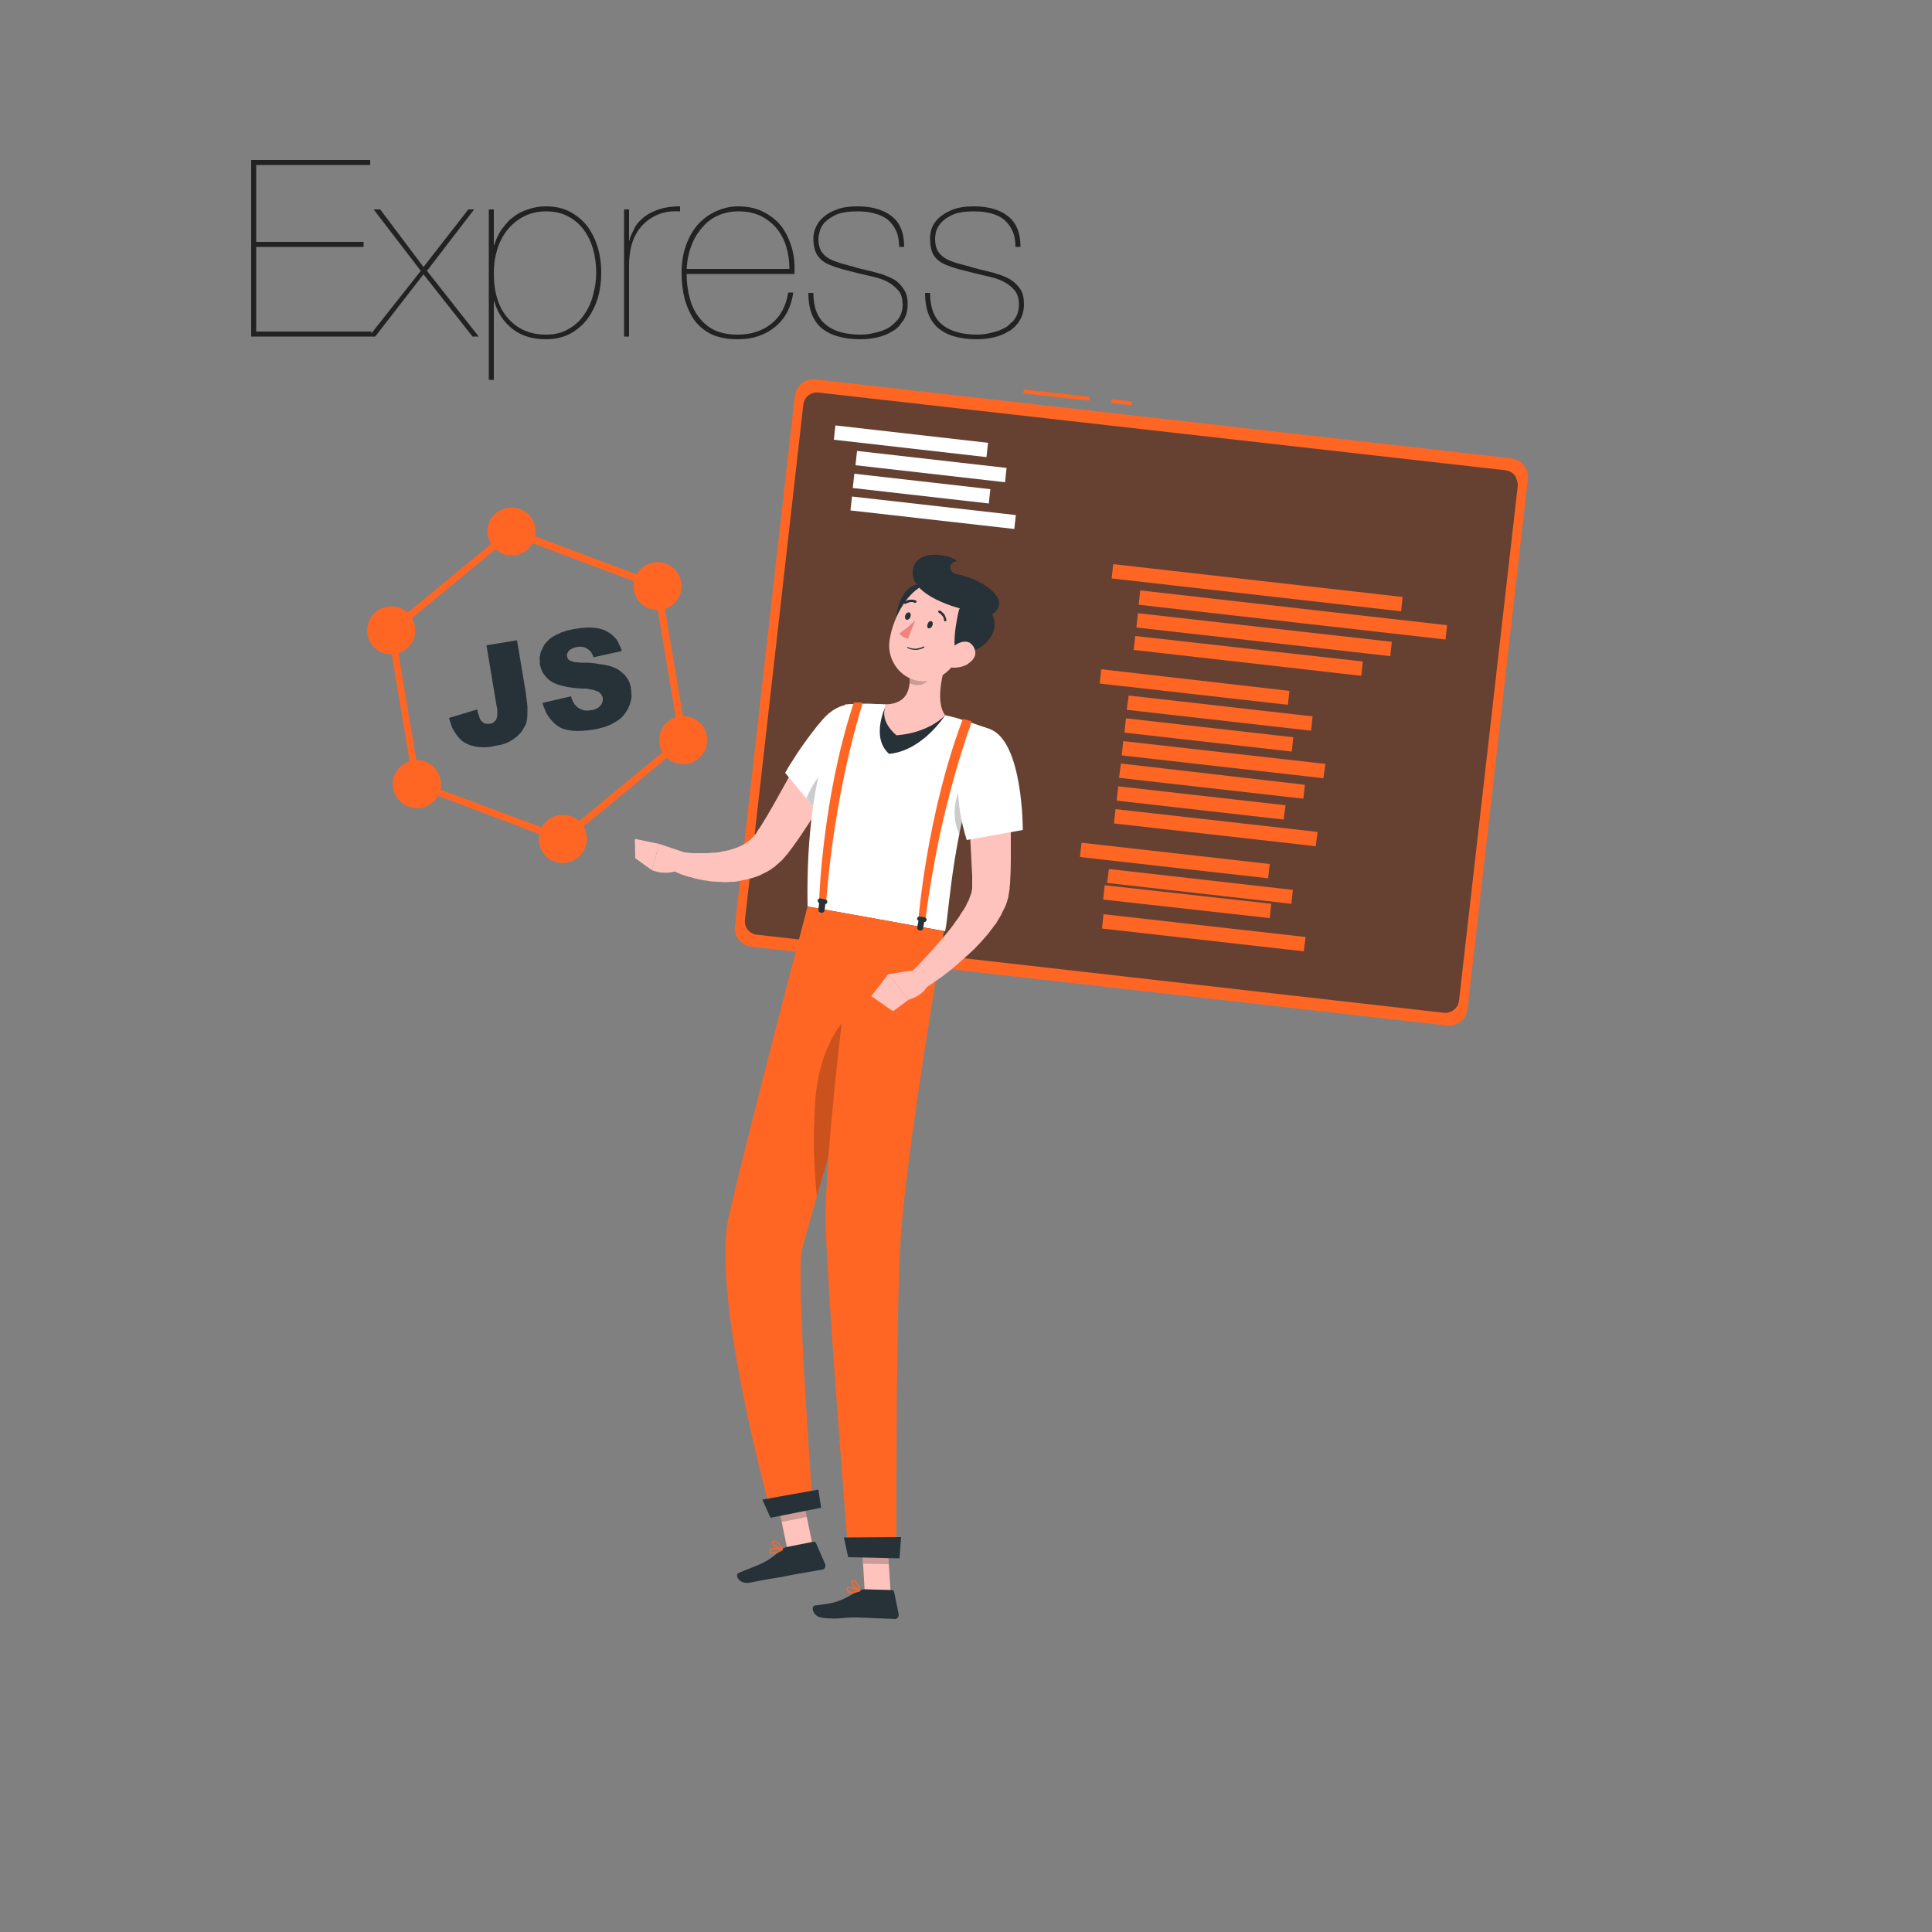 <svg xmlns="http://www.w3.org/2000/svg" viewBox="0 0 500 500" width="500" height="500"><rect x="0" y="0" width="500" height="500" fill="#808080" stroke="none"/><title>JavaScript frameworks-rafiki-svg</title><style>		.s0 { fill: #ff6624 } 		.s1 { opacity: .7;fill: #263238 } 		.s2 { fill: #ffffff } 		.s3 { fill: #ffc3bd } 		.s4 { fill: #263238 } 		.s5 { opacity: .2;fill: #000000 } 		.s6 { fill: #ed847e } 		.s7 { opacity: 1;fill: #263238 } 		.s8 { fill: #222222 } 	</style><g id="freepik--Programming--inject-13"><path id="Layer" class="s0" d="m287.6 104.3l0.1-1 5.3 0.6-0.2 1z"></path><path id="Layer" class="s0" d="m264.8 101.8l0.2-1 17 1.9-0.1 1z"></path><path id="Layer" class="s0" d="m205.7 102.5c0.3-2.7 2.7-4.6 5.4-4.3l179.9 20.4c2.7 0.3 4.7 2.7 4.4 5.4l-15.6 137.1c-0.3 2.7-2.7 4.6-5.4 4.3l-179.9-20.4c-2.7-0.3-4.7-2.7-4.3-5.4z"></path><path id="Layer" class="s1" d="m192.8 238l15.1-133.3q0.1-0.7 0.4-1.3 0.4-0.7 0.9-1.1 0.6-0.4 1.3-0.6 0.7-0.2 1.4-0.1l177.7 20.1q0.7 0.1 1.3 0.4 0.7 0.4 1.1 0.9 0.4 0.6 0.6 1.3 0.2 0.7 0.2 1.4l-15.2 133.2q-0.1 0.7-0.4 1.4-0.4 0.6-0.9 1-0.6 0.5-1.3 0.7-0.7 0.2-1.4 0.1l-177.7-20.2q-0.7 0-1.3-0.4-0.6-0.3-1.1-0.9-0.4-0.5-0.6-1.2-0.2-0.7-0.1-1.4z"></path><path id="Layer" class="s0" d="m288.1 146l74.9 8.5-0.4 3.7-74.9-8.5z"></path><path id="Layer" class="s0" d="m295.1 152.8l79.4 9-0.4 3.7-79.4-9z"></path><path id="Layer" class="s0" d="m294.5 158.7l65.7 7.4-0.4 3.7-65.7-7.4z"></path><path id="Layer" class="s0" d="m293.8 164.6l58.9 6.6-0.4 3.7-58.9-6.7z"></path><path id="Layer" class="s0" d="m285 173.2l48.7 5.6-0.4 3.6-48.7-5.5z"></path><path id="Layer" class="s0" d="m290.7 191.8l52.3 5.9-0.5 3.7-52.2-5.9z"></path><path id="Layer" class="s0" d="m291.4 185.9l43.3 4.9-0.4 3.7-43.3-4.9z"></path><path id="Layer" class="s0" d="m292.1 180l47.6 5.4-0.4 3.7-47.7-5.4z"></path><path id="Layer" class="s0" d="m279.9 218.1l48.7 5.5-0.4 3.7-48.7-5.5z"></path><path id="Layer" class="s0" d="m285.6 236.6l52.3 5.9-0.5 3.7-52.2-5.9z"></path><path id="Layer" class="s0" d="m285.9 229.1l43.1 4.8-0.4 3.7-43.1-4.8z"></path><path id="Layer" class="s0" d="m287 224.9l47.6 5.4-0.4 3.6-47.7-5.4z"></path><path id="Layer" class="s2" d="m216.2 110.1l39.5 4.5-0.4 3.7-39.5-4.5z"></path><path id="Layer" class="s2" d="m220.5 128.5l42.4 4.8-0.4 3.6-42.4-4.8z"></path><path id="Layer" class="s2" d="m221.1 122.6l35.2 4-0.4 3.7-35.2-4z"></path><path id="Layer" class="s2" d="m221.8 116.7l38.7 4.4-0.4 3.7-38.7-4.4z"></path><path id="Layer" class="s0" d="m288.7 209.4l52.3 5.9-0.5 3.7-52.2-5.9z"></path><path id="Layer" class="s0" d="m289.4 203.5l43.3 4.9-0.5 3.7-43.2-4.9z"></path><path id="Layer" class="s0" d="m290.1 197.6l47.6 5.5-0.4 3.6-47.7-5.4z"></path></g><g id="freepik--Character--inject-13"><path id="Layer" class="s3" d="m230.5 412.3l-6.7-0.2-0.9-15.3 6.6 0.1 1 15.3z"></path><path id="Layer" class="s4" d="m223.6 411.3l7.2 0.2q0.1 0 0.2 0 0.1 0.1 0.2 0.1 0.1 0.1 0.1 0.2 0.1 0.1 0.1 0.2l1.2 5.9q0 0.2-0.1 0.4 0 0.2-0.2 0.4-0.1 0.1-0.3 0.2-0.2 0.1-0.4 0.1c-2.6-0.1-6.4-0.3-9.7-0.4-3.8-0.1-4.5 0.6-9 0.1-2.7-0.3-3.1-3.1-2-3.2 5.3-0.6 6.6-1 11-3.7q0.2-0.1 0.4-0.2 0.2-0.1 0.4-0.2 0.2 0 0.5 0 0.2-0.1 0.4-0.1z"></path><path id="Layer" class="s5" d="m222.9 396.8l0.5 7.9 6.6 0.1-0.4-7.9-6.7-0.1z"></path><path id="Layer" class="s3" d="m220 194.5c-2.2 4.3-4.5 8.5-7 12.6-2.5 4.2-5 8.2-8 12.3-0.4 0.5-0.8 1-1.2 1.6-0.2 0.2-0.5 0.5-0.7 0.8-0.3 0.3-0.5 0.6-0.8 0.9q-0.5 0.4-0.9 0.8-0.5 0.4-0.9 0.8-0.5 0.3-1 0.7-0.5 0.3-1 0.6-1 0.5-2 1-1 0.4-2.1 0.7-1.1 0.3-2.2 0.5-1.1 0.3-2.2 0.4-1 0-2 0.1-1 0-2-0.1-1 0-2-0.1-1-0.2-2-0.3-0.5-0.1-1-0.2-0.5-0.1-0.9-0.2-0.5-0.1-1-0.3-0.4-0.1-0.9-0.2-0.5-0.2-1-0.3-0.4-0.2-0.9-0.3-0.5-0.2-0.9-0.4-0.5-0.2-0.9-0.4l1.6-5c1 0.1 2.1 0.2 3.2 0.3 1.1 0 2.2 0 3.3 0q0.8 0 1.5-0.1 0.8 0 1.6-0.1 0.7-0.1 1.5-0.3 0.8-0.1 1.5-0.3 0.7-0.2 1.3-0.4 0.7-0.2 1.3-0.5 0.6-0.2 1.2-0.6 0.6-0.3 1.1-0.7 0.2-0.2 0.5-0.4 0.2-0.2 0.4-0.4 0.2-0.2 0.4-0.4 0.2-0.2 0.4-0.5 0.1 0 0.1-0.1 0 0 0.1-0.1 0 0 0.1-0.1 0-0.1 0.1-0.1c0.1-0.2 0.2-0.3 0.3-0.6l0.9-1.3c2.4-3.8 4.6-7.9 6.9-12l6.7-12.4z"></path><path id="Layer" class="s2" d="m225.9 188c1 6-12.7 24.1-12.7 24.1l-10-12.1q1-1.8 2.2-3.6 1.1-1.8 2.4-3.6 1.2-1.7 2.5-3.4 1.3-1.7 2.7-3.3c5.2-5.8 11.8-4.7 12.9 1.9z"></path><path id="Layer" class="s5" d="m222.7 193.1c-4 1-10.7 5.3-14 13.5l4.6 5.5c0 0 8.1-10.7 11.4-18.4q-0.2-0.2-0.4-0.3-0.3-0.2-0.5-0.3-0.3-0.1-0.5-0.1-0.3 0-0.6 0.1z"></path><path id="Layer" class="s2" d="m218.8 182.3c0 0-10.5 13.5-9.8 52.3l35.6 6.4c1.2-5.4 1.7-27.5 11.6-52.3q-1.4-0.5-2.9-1-1.4-0.5-2.9-1-1.4-0.4-2.9-0.9-1.5-0.4-2.9-0.7-1.9-0.5-3.8-0.9-1.9-0.4-3.8-0.7-1.9-0.4-3.8-0.7-1.9-0.2-3.8-0.5-1.3-0.1-2.6-0.1-1.3-0.1-2.7-0.1-1.3 0-2.6 0.1-1.3 0-2.7 0.1z"></path><path id="Layer" class="s5" d="m248.7 203.9c-1.6 2.1-2.5 8-0.4 12q0.7-3.8 1.7-7.8z"></path><path id="Layer" class="s4" d="m229.4 182.3c0 0-4.3 8.4 0.7 12.8 8.7-0.8 14.5-10 14.5-10z"></path><path id="Layer" class="s3" d="m164.3 217.1l0.1 5 4.3 3.1 1.9-6.8-6.3-1.3z"></path><path id="Layer" class="s3" d="m178.3 221l-7.7-2.6-1.9 6.8c0 0 4.4 1.9 8-0.7z"></path><path id="Layer" class="s3" d="m246.1 167.8c-1.8 4.6-4.4 13.4-1.5 17.3 0 0-3.9 4.5-12.6 5.2-5-4.3-2.6-8-2.6-8 5.7-0.3 6.3-4.3 6-8.3z"></path><path id="Layer" class="s5" d="m241.8 170.3l-6.4 3.7q0 0.3 0.1 0.7 0 0.3 0 0.7 0 0.3 0 0.7-0.1 0.3-0.1 0.7c2.8 1.4 5.1-0.1 6.4-3.2q0.1-0.4 0.1-0.8 0.1-0.4 0.1-0.8 0-0.4-0.1-0.9 0-0.4-0.1-0.8z"></path><path id="Layer" class="s4" d="m232.1 162.3c0.4 3 9.6-1.8 11.2-2.9 1.6-1-0.2-4.6-3.7-7.4-3.6-2.9-8.5 3.3-7.5 10.3z"></path><path id="Layer" class="s3" d="m251.1 163.7c-2.9 6.1-4.2 9.8-8.6 11.8-6.6 3-13.2-2.9-12.3-9.7 0.9-6.2 5.4-15.1 12.4-15.2 1.6 0 3.1 0.4 4.5 1.1 1.4 0.7 2.6 1.8 3.4 3.1 0.9 1.3 1.3 2.8 1.4 4.4 0.1 1.6-0.2 3.1-0.8 4.5z"></path><path id="Layer" class="s4" d="m248.6 169.4c-3 0.5-0.9-9.8-0.4-11.6 0.6-1.7 5.3-3.4 8 0.3 3.3 4.5-0.6 10.3-7.6 11.3z"></path><path id="Layer" class="s4" d="m247.7 148.6c-2.7-0.6-2-3.4 0-3.3-1.6-1.9-11-3.6-11.5 2.6-0.5 6.2 11.6 9.7 14.9 10.1l4.9 1.4c6.6-3.3-0.7-9.3-8.3-10.8z"></path><path id="Layer" class="s3" d="m251.4 171.1q-0.5 0.4-1 0.8-0.5 0.3-1.1 0.5-0.6 0.2-1.2 0.3-0.7 0.1-1.3 0.1c-2.2-0.1-2.6-2.2-1.4-4 1-1.6 3.5-3.4 5.5-2.5q0.6 0.4 1 1 0.4 0.6 0.5 1.3 0.1 0.7-0.2 1.4-0.3 0.6-0.8 1.1z"></path><path id="Layer" class="s3" d="m210.3 399.9l-6.5 1.2-3.1-14.9 6.5-1.3 3.1 15z"></path><path id="Layer" class="s4" d="m203.4 400.4l7.1-1.4q0.1 0 0.2 0 0.1 0 0.2 0.1 0.1 0 0.2 0.1 0 0.1 0.1 0.2l2.4 5.5q0.1 0.2 0 0.4 0 0.2-0.1 0.4-0.1 0.2-0.2 0.3-0.2 0.2-0.4 0.2c-2.6 0.5-6.3 1-9.5 1.7-3.8 0.7-5 0.8-9.4 1.7-2.7 0.5-3.9-2-2.9-2.5 4.9-2.1 7-2.3 10.9-5.9q0.1-0.1 0.3-0.2 0.2-0.2 0.4-0.3 0.1-0.1 0.3-0.1 0.2-0.1 0.4-0.2z"></path><path id="Layer" class="s5" d="m200.7 386.1l1.6 7.8 6.5-1.3-1.6-7.7-6.5 1.2z"></path><path id="Layer" fill-rule="evenodd" class="s0" d="m201 402q-0.2 0.1-0.3 0.1-0.2 0.1-0.4 0.1-0.1 0-0.3 0-0.2 0-0.3-0.1-0.2 0-0.3-0.1 0-0.1-0.1-0.1-0.1-0.1-0.2-0.2 0-0.1 0-0.3-0.1 0-0.1-0.1 0-0.1 0-0.1 0-0.1 0.1-0.2 0 0 0.1-0.1c0.5-0.6 3-0.1 3.3 0q0 0 0.1 0 0 0 0 0 0 0 0 0.1 0 0 0.1 0 0 0 0 0-0.1 0.1-0.1 0.1 0 0 0 0 0 0 0 0.1-0.2 0.1-0.4 0.2-0.2 0.1-0.4 0.2-0.2 0.1-0.4 0.2-0.2 0.1-0.4 0.2zm-1.4-1q0 0-0.1 0 0 0 0 0 0 0.1-0.1 0.1 0 0 0 0c0 0-0.1 0.1 0 0.2q0 0.1 0.1 0.2 0 0 0 0.1 0.1 0.1 0.2 0.1 0 0.1 0.1 0.1 0.3 0 0.6 0 0.3-0.1 0.6-0.1 0.3-0.1 0.6-0.3 0.3-0.1 0.5-0.3-0.3-0.1-0.6-0.1-0.4-0.1-0.7-0.1-0.3 0-0.6 0-0.3 0-0.7 0.1z"></path><path id="Layer" fill-rule="evenodd" class="s0" d="m202.5 401.1h-0.1c-0.8-0.1-2.5-1-2.7-1.8q0-0.1 0-0.1 0.1-0.1 0.1-0.2 0-0.1 0.1-0.2 0.1 0 0.2 0 0.1-0.1 0.1-0.1 0.1 0 0.2 0 0.1 0 0.2 0 0.1 0 0.2 0.1c1 0.3 1.8 2.1 1.8 2.1q0 0.1 0 0.1 0 0 0 0 0 0 0 0.1 0 0 0 0 0 0 0 0 0 0 0 0-0.1 0-0.1 0 0 0 0 0zm-2.2-2.1h-0.1c-0.2 0.1-0.2 0.2-0.1 0.2 0 0.5 1.2 1.2 2.1 1.5-0.3-0.5-0.9-1.5-1.5-1.7q-0.1 0-0.1 0-0.1 0-0.1 0-0.1 0-0.1 0-0.1 0-0.1 0z"></path><path id="Layer" class="s0" d="m209 234.6c0 0-15.8 60.1-20.4 80.3-4.7 20.9 11.2 77.5 11.2 77.5l10.6-2c0 0-4.4-57.8-2.9-66.9 6-22.2 24.9-84.7 24.9-84.7z"></path><path id="Layer" class="s5" d="m211 284.4q-0.2 3.2-0.3 6.3-0.1 3.2-0.1 6.3 0.1 3.2 0.3 6.3 0.2 3.2 0.5 6.3c4.5-15.7 10.8-36.8 15.3-51.9-4.5 2-14 8.2-15.7 26.7z"></path><path id="Layer" class="s0" d="m221.3 236.8c0 0-8.3 61.3-7.6 81.1 0.8 21.7 5.9 84.8 5.9 84.8l12.4 0.3c0 0-0.2-59.6 1-80.8 1.2-22.9 11.3-81.2 11.3-81.2z"></path><path id="Layer" class="s4" d="m232.8 403.3l-13.3-0.3-1.1-5.1 14.8-0.1-0.4 5.4z"></path><path id="Layer" class="s4" d="m212.5 390.2l-13.1 2.6-2.1-4.7 14.5-2.6 0.7 4.7z"></path><path id="Layer" class="s4" d="m241.3 161.9c-0.2 0.5-0.6 0.8-1 0.7-0.4-0.1-0.4-0.7-0.2-1.2 0.2-0.5 0.6-0.8 1-0.6 0.3 0.1 0.4 0.6 0.2 1.1z"></path><path id="Layer" class="s4" d="m235.6 159.7c-0.2 0.5-0.7 0.8-1 0.7-0.4-0.2-0.5-0.7-0.3-1.2 0.2-0.5 0.6-0.8 1-0.7 0.4 0.1 0.5 0.7 0.3 1.2z"></path><path id="Layer" class="s6" d="m236.9 160.5q-0.5 0.5-1 0.9-0.4 0.5-1 0.9-0.5 0.4-1 0.8-0.6 0.4-1.1 0.8 0.1 0.3 0.4 0.5 0.2 0.2 0.5 0.4 0.3 0.2 0.6 0.3 0.4 0.1 0.7 0.2z"></path><path id="Layer" class="s4" d="m234.9 167.8q0-0.1-0.1-0.1 0-0.1 0-0.2 0.1 0 0.1-0.1 0.1 0 0.1 0.1 0.5 0.2 1 0.3 0.5 0.1 1 0.1 0.5-0.1 1-0.2 0.5-0.1 1-0.4 0 0 0.1 0 0.1 0 0.1 0.1 0 0 0 0.1 0 0.1-0.1 0.1-0.4 0.3-1 0.4-0.5 0.2-1.1 0.2-0.5 0-1-0.1-0.6-0.1-1.1-0.4z"></path><path id="Layer" class="s4" d="m244.5 160.8q-0.1-0.1-0.1-0.1 0 0 0 0 0-0.1-0.1-0.1 0 0 0-0.1 0-0.3-0.1-0.6-0.1-0.2-0.3-0.5-0.2-0.2-0.4-0.4-0.2-0.3-0.5-0.4-0.1 0-0.1-0.1 0 0-0.1-0.1 0 0 0-0.1 0-0.1 0-0.1 0.1-0.1 0.1-0.1 0.1-0.1 0.1-0.1 0.1 0 0.1 0 0.1 0 0.2 0 0.3 0.2 0.6 0.5 0.3 0.2 0.5 0.5 0.2 0.3 0.3 0.7 0.2 0.4 0.2 0.7 0 0.1 0 0.2 0 0 0 0.1-0.1 0-0.1 0.1-0.1 0-0.1 0-0.1 0-0.1 0 0 0 0 0-0.1 0-0.1 0 0 0 0 0z"></path><path id="Layer" class="s4" d="m234.1 156.2q0 0 0 0 0 0-0.1 0 0 0 0 0 0 0 0-0.1 0 0 0-0.1-0.1 0 0-0.1 0-0.1 0-0.1 0-0.1 0.1-0.1 0.3-0.2 0.7-0.3 0.3-0.2 0.7-0.2 0.4 0 0.8 0 0.4 0.1 0.7 0.2 0.1 0 0.1 0.1 0.1 0 0.1 0.1 0 0.1 0 0.1 0 0.1 0 0.1-0.1 0.1-0.1 0.1-0.1 0.1-0.1 0.1-0.1 0-0.1 0-0.1 0-0.2 0-0.2-0.1-0.5-0.2-0.3 0-0.6 0-0.3 0.1-0.6 0.2-0.3 0.1-0.6 0.2 0 0.1 0 0.1-0.1 0-0.1 0-0.1 0-0.1 0-0.1 0-0.1-0.1z"></path><path id="Layer" class="s0" d="m251.2 186.6l-1.7-0.5q-0.1 0-0.1 0-0.1 0-0.1 0-0.1 0.1-0.1 0.1-0.1 0.1-0.1 0.1c-9.2 24.3-11.4 51.5-11.4 51.5l1.8 0.3q0.8-6.5 2-13 1.1-6.5 2.6-12.9 1.5-6.4 3.3-12.7 1.8-6.3 4-12.5 0-0.1 0-0.1 0-0.1 0-0.2-0.1 0-0.1-0.1-0.1 0-0.1 0z"></path><g id="Layer" style="opacity: 1"><path id="Layer" class="s4" d="m239.8 238.1q0-0.1 0-0.2 0-0.1-0.1-0.2-0.1-0.1-0.2-0.2-0.1 0-0.2-0.1l-1.3-0.2q-0.2 0-0.4 0.1-0.2 0.1-0.2 0.3-0.1 0.2 0 0.4 0.1 0.2 0.3 0.3l-0.3 1.6q-0.1 0.4 0.1 0.6 0.2 0.3 0.5 0.3 0.4 0.1 0.6-0.1 0.3-0.2 0.3-0.5l0.3-1.6q0.1 0 0.2 0 0.1-0.1 0.2-0.1 0.1-0.1 0.1-0.2 0.1-0.1 0.1-0.2z"></path></g><path id="Layer" class="s0" d="m222.9 181.8h-1.7q-0.1 0-0.1 0-0.1 0-0.1 0.1-0.1 0-0.1 0 0 0.1 0 0.1c-8.1 24.5-8.9 51-8.9 51l1.8 0.4c2.2-27.9 8.4-48 9.4-51.2q0-0.1 0-0.2 0 0-0.1-0.1 0 0-0.1-0.1 0 0-0.1 0z"></path><path id="Layer" class="s7" d="m214.1 233.5q0-0.1 0-0.3 0-0.1-0.1-0.2-0.1-0.1-0.2-0.1-0.1-0.1-0.2-0.1l-1.3-0.3q-0.1 0-0.2 0-0.2 0.1-0.2 0.1-0.1 0.1-0.2 0.2-0.1 0.1-0.1 0.2 0 0.1 0 0.2 0.1 0.1 0.1 0.2 0.1 0.1 0.1 0.2 0.1 0.1 0.2 0.1l-0.2 1.6q0 0.2 0 0.3 0.1 0.2 0.1 0.3 0.1 0.1 0.3 0.2 0.1 0.1 0.3 0.1 0.1 0.1 0.3 0 0.1 0 0.3-0.1 0.1-0.1 0.2-0.2 0-0.2 0.1-0.3l0.2-1.6q0.1 0 0.2-0.1 0.1 0 0.1-0.1 0.1 0 0.1-0.1 0.1-0.1 0.1-0.2z"></path><path id="Layer" fill-rule="evenodd" class="s0" d="m220.9 412.3q-0.2 0-0.4 0-0.1 0-0.3 0-0.2 0-0.4-0.1-0.1 0-0.3-0.1-0.1 0-0.2-0.1 0-0.1-0.1-0.2-0.1-0.1-0.1-0.2 0-0.2 0-0.3 0 0 0-0.1 0-0.1 0-0.1 0-0.1 0.1-0.2 0 0 0.1-0.1c0.7-0.4 3 0.6 3.3 0.7q0 0 0 0 0 0.1 0.1 0.1 0 0 0 0 0 0 0 0.1 0 0 0 0 0 0 0 0-0.1 0.1-0.1 0.1 0 0 0 0-0.2 0.1-0.4 0.2-0.3 0-0.5 0.1-0.2 0.1-0.4 0.1-0.2 0-0.4 0.1zm-1.2-1.3q0 0-0.1 0 0 0 0 0-0.1 0-0.1 0 0 0.1 0 0.1 0 0-0.1 0 0 0 0 0.1 0 0 0 0 0 0 0 0.1 0 0.1 0 0.1 0 0.1 0.1 0.2 0 0.1 0.1 0.1 0 0.1 0.1 0.1 0.3 0.1 0.6 0.1 0.3 0.1 0.6 0 0.3 0 0.6-0.1 0.3-0.1 0.6-0.2-0.3-0.1-0.6-0.2-0.3-0.1-0.6-0.2-0.3-0.1-0.6-0.1-0.3-0.1-0.6-0.1z"></path><path id="Layer" fill-rule="evenodd" class="s0" d="m222.6 411.8h-0.1c-0.8-0.3-2.3-1.6-2.3-2.3q0-0.1 0.1-0.2 0-0.1 0.1-0.2 0 0 0.1-0.1 0.1 0 0.2 0 0.1 0 0.2 0 0 0 0.1 0 0.1 0 0.2 0 0.1 0 0.2 0.1c0.8 0.5 1.3 2.4 1.3 2.5q0 0 0 0.1 0 0 0 0 0 0 0 0-0.1 0.1-0.1 0.1 0 0 0 0 0 0 0 0 0 0 0 0 0 0 0 0zm-1.8-2.5c-0.2 0-0.2 0.1-0.3 0.2 0 0.4 1 1.4 1.8 1.9q-0.1-0.3-0.2-0.6-0.1-0.3-0.2-0.5-0.1-0.3-0.3-0.5-0.2-0.2-0.4-0.4 0-0.1-0.1-0.1 0 0-0.1 0 0 0-0.1 0 0 0-0.1 0z"></path><path id="Layer" class="s3" d="m225.5 257.8l5.6 3.9 4.1-3-5.3-6.6-4.4 5.7z"></path><path id="Layer" class="s3" d="m237.8 250.9l-7.9 1.2 5.3 6.6c0 0 5.5-1.4 5.2-5.8z"></path><path id="Layer" class="s3" d="m261.1 199.1q0.4 7.8 0.5 15.6 0 4 0 7.9 0 2-0.1 4l-0.1 2-0.1 1c0 0.5-0.1 1-0.2 1.5q-0.1 0.7-0.2 1.3-0.2 0.6-0.4 1.3-0.2 0.6-0.5 1.2-0.3 0.6-0.6 1.2-0.2 0.5-0.5 1-0.3 0.5-0.6 1-0.3 0.5-0.6 1-0.4 0.4-0.7 0.9-0.6 0.8-1.3 1.7-0.7 0.8-1.4 1.6-0.7 0.8-1.4 1.5-0.7 0.8-1.5 1.5-1.5 1.4-3 2.7-1.5 1.4-3.1 2.6-1.6 1.3-3.3 2.4-1.7 1.2-3.4 2.3l-3.2-4.2c1.7-1.8 3.5-3.6 5.2-5.5 1.7-1.9 3.4-3.8 4.9-5.7q0.6-0.7 1.1-1.4 0.5-0.7 1-1.4 0.6-0.7 1-1.5 0.5-0.7 1-1.5 0.2-0.4 0.4-0.7 0.2-0.4 0.3-0.7 0.2-0.4 0.4-0.7 0.1-0.4 0.3-0.8 0.1-0.3 0.2-0.6 0.1-0.3 0.2-0.6 0.1-0.3 0.1-0.6 0.1-0.3 0.1-0.6 0-0.1 0-0.1 0-0.1 0-0.1 0-0.1 0-0.1 0-0.1 0-0.1v-1-1.8l-0.2-3.9-0.4-7.7c-0.3-5.1-0.5-10.3-0.6-15.5z"></path><path id="Layer" class="s2" d="m256.2 188.7c8.6 3.2 8.5 26.1 8.5 26.1l-14.5 2.6c0 0-3.5-10.3-1.8-18.5 1.7-7.8 1.3-12.6 7.8-10.2z"></path></g><g id="freepik--JS--inject-13"><path id="Layer" fill-rule="evenodd" class="s0" d="m145.8 218.2l-38.7-14.6-6.8-40.8 32-26.3 38.7 14.5 6.8 40.8zm-37.1-15.8l36.8 13.7 30.3-25-6.5-38.7-36.8-13.8-30.3 25z"></path><path id="Layer" class="s0" d="m137.4 141.2c-1.9 2.8-5.8 3.4-8.6 1.4-2.8-2-3.5-5.9-1.5-8.7 2-2.7 5.9-3.4 8.7-1.4 2.8 2 3.4 5.9 1.4 8.7z"></path><path id="Layer" class="s0" d="m150.7 220.7c-2 2.8-5.9 3.5-8.7 1.5-2.7-2-3.4-5.9-1.4-8.7 2-2.8 5.9-3.4 8.7-1.5 2.8 2 3.4 5.9 1.4 8.7z"></path><path id="Layer" class="s0" d="m166.6 156.7c-2.1-1.4-3.1-4-2.5-6.4 0.6-2.5 2.6-4.3 5-4.7 2.5-0.5 5 0.7 6.3 2.8 1.4 2.1 1.3 4.9-0.2 6.9q-0.7 1-1.8 1.7-1 0.6-2.2 0.8-1.2 0.2-2.4-0.1-1.2-0.2-2.2-1z"></path><path id="Layer" class="s0" d="m97.6 168.2c-2-1.5-3-4-2.4-6.5 0.6-2.4 2.5-4.3 5-4.7 2.5-0.4 5 0.7 6.3 2.8 1.3 2.2 1.3 4.9-0.2 6.9q-0.7 1-1.8 1.7-1 0.6-2.2 0.8-1.2 0.2-2.5 0-1.2-0.3-2.2-1z"></path><path id="Layer" class="s0" d="m173.2 196.6c-2.1-1.5-3-4-2.4-6.5 0.5-2.4 2.5-4.3 5-4.7 2.5-0.4 4.9 0.7 6.3 2.8 1.3 2.2 1.2 4.9-0.2 6.9q-0.8 1-1.8 1.7-1.1 0.7-2.3 0.9-1.2 0.2-2.4-0.1-1.2-0.3-2.2-1z"></path><path id="Layer" class="s0" d="m104.3 208c-2.1-1.5-3-4-2.5-6.5 0.6-2.4 2.6-4.3 5.1-4.7 2.5-0.4 4.9 0.7 6.3 2.9 1.3 2.1 1.2 4.8-0.2 6.9q-0.8 1-1.8 1.6-1.1 0.7-2.3 0.9-1.2 0.2-2.4-0.1-1.2-0.3-2.2-1z"></path><path id="Layer" class="s4" d="m125.9 167l7.9-1.3 2.3 13.7q0.1 0.8 0.2 1.7 0.1 0.8 0.2 1.7 0 0.8 0 1.6 0 0.9-0.1 1.7-0.1 0.7-0.3 1.3-0.3 0.6-0.6 1.1-0.3 0.6-0.7 1.1-0.4 0.4-0.9 0.9-0.6 0.5-1.2 0.9-0.7 0.5-1.4 0.8-0.7 0.3-1.5 0.5-0.8 0.2-1.5 0.3-0.8 0.2-1.6 0.3-0.7 0.1-1.5 0.1-0.8 0-1.5-0.1-0.8-0.1-1.5-0.3-0.6-0.1-1.1-0.4-0.5-0.2-1-0.5-0.5-0.3-0.9-0.7-0.4-0.4-0.8-0.9-0.4-0.5-0.7-1-0.4-0.6-0.7-1.2-0.2-0.6-0.4-1.2-0.2-0.6-0.4-1.3l7.3-2.2q0.1 0.3 0.1 0.6 0.1 0.3 0.2 0.6 0.1 0.3 0.2 0.6 0.1 0.3 0.2 0.6 0.1 0.2 0.2 0.4 0.2 0.1 0.3 0.3 0.2 0.1 0.3 0.3 0.2 0.1 0.4 0.2 0.1 0 0.3 0.1 0.2 0 0.3 0 0.2 0.1 0.4 0 0.1 0 0.3 0 0.3 0 0.6-0.1 0.2-0.1 0.5-0.3 0.2-0.2 0.4-0.4 0.2-0.2 0.3-0.5 0.1-0.4 0.2-0.8 0-0.5 0-0.9 0-0.4 0-0.8-0.1-0.5-0.2-0.9z"></path><path id="Layer" class="s4" d="m140.4 181.9l7.4-1.7q0.1 0.4 0.2 0.8 0.2 0.3 0.3 0.6 0.2 0.4 0.4 0.7 0.3 0.3 0.5 0.5 0.4 0.4 0.8 0.6 0.5 0.2 1 0.4 0.4 0.1 0.9 0.1 0.5 0 1-0.1 0.4 0 0.7-0.1 0.4-0.1 0.7-0.3 0.3-0.1 0.6-0.3 0.2-0.2 0.5-0.5 0.2-0.2 0.3-0.4 0.1-0.3 0.2-0.5 0.1-0.3 0.1-0.5 0-0.3 0-0.6-0.1-0.2-0.2-0.5-0.1-0.2-0.2-0.4-0.2-0.2-0.4-0.4-0.1-0.2-0.4-0.3-0.5-0.2-1-0.4-0.5-0.1-1.1-0.2-0.5-0.1-1-0.2-0.6 0-1.1 0-5.4-0.3-7.9-1.8-0.6-0.4-1.1-0.9-0.5-0.5-0.9-1.1-0.4-0.5-0.6-1.2-0.3-0.7-0.4-1.3 0-0.5 0-1-0.1-0.5 0-1 0.1-0.5 0.2-1 0.2-0.5 0.4-0.9 0.2-0.5 0.5-1 0.3-0.5 0.7-0.9 0.4-0.4 0.8-0.8 0.4-0.3 0.9-0.6 0.7-0.4 1.4-0.7 0.7-0.4 1.5-0.6 0.8-0.3 1.5-0.4 0.8-0.2 1.6-0.3 4.9-0.8 7.7 0.6 0.7 0.4 1.4 0.9 0.6 0.6 1.2 1.2 0.5 0.7 0.8 1.5 0.4 0.7 0.6 1.6l-7.3 1.6q-0.2-0.7-0.6-1.3-0.4-0.5-1-0.9-0.6-0.4-1.4-0.5-0.7-0.1-1.4 0.1-0.3 0-0.5 0.1-0.3 0.1-0.6 0.2-0.2 0.1-0.4 0.3-0.3 0.1-0.5 0.3-0.1 0.2-0.2 0.4-0.1 0.1-0.2 0.3 0 0.2-0.1 0.5 0 0.2 0.1 0.4 0 0.1 0.1 0.3 0 0.1 0.1 0.2 0.1 0.2 0.3 0.3 0.1 0.1 0.2 0.2 0.3 0.1 0.7 0.2 0.3 0.1 0.7 0.2 0.3 0 0.7 0 0.3 0.1 0.7 0.1 1 0 1.9 0 1 0.1 2 0.2 1 0.2 1.9 0.3 1 0.2 1.9 0.4 0.5 0.2 1 0.4 0.5 0.2 1 0.5 0.5 0.3 0.9 0.7 0.4 0.3 0.8 0.7 0.3 0.4 0.6 0.8 0.3 0.4 0.5 0.9 0.2 0.4 0.3 0.9 0.2 0.5 0.2 1 0.1 0.6 0.1 1.2 0.1 0.6 0 1.2-0.1 0.6-0.3 1.2-0.1 0.5-0.4 1.1-0.2 0.6-0.6 1.1-0.3 0.5-0.7 1-0.4 0.5-0.9 0.9-0.5 0.4-1 0.7-0.7 0.4-1.4 0.8-0.7 0.3-1.5 0.6-0.7 0.2-1.5 0.4-0.7 0.2-1.5 0.3-6.5 1.1-9.4-1-0.7-0.5-1.3-1.2-0.6-0.6-1.1-1.4-0.5-0.7-0.8-1.6-0.4-0.8-0.6-1.7z"></path></g><path id="Layer" fill-rule="evenodd" class="s8" d="m-76.3-318v0.8l19.1-24.7-18.3-24.1h2.6l16.9 22.6 17.3-22.6c-0.1 0 2.3 0 2.3 0l-18.4 24.1 20.1 25.8h-2.4l-18.9-24.4-18.9 24.4h-1.4-46.7v-69.3h46.3v1.9h-44.3v30.3h41.6v2h-41.6v33.2c0 0 44.7 0 44.7 0zm45.6 19v-67h1.9v14h0.2q1-3.3 2.8-6.1 0.5-0.7 1-1.3 0.5-0.7 1-1.3 0.6-0.6 1.2-1.1 0.6-0.6 1.2-1.1 2.6-2 5.8-3.1 3.3-1.2 7.1-1.2 5 0 8.9 2 4 1.9 6.8 5.4 2.8 3.5 4.2 8.3 1.5 4.7 1.5 10.4 0 5.2-1.4 10-1.4 4.7-4.1 8.3-2.7 3.6-6.7 5.7-4 2.1-9.2 2.1-8 0-13.2-4.1-5.1-4.2-6.9-11h-0.2v31.1zm31.1-20.1q3.7-2.1 6-5.6 2.3-3.4 3.5-7.7 1.1-4.4 1.1-8.7 0-4.9-1.2-9.2-1.2-4.3-3.6-7.7-2.4-3.3-6.1-5.3-3.7-1.9-8.5-1.9-4.8 0-8.6 1.9-3.8 2-6.4 5.3-2.6 3.3-4 7.6-1.3 4.4-1.3 9.3 0 11.7 5.5 18 5.6 6.2 14.8 6.2 5.1 0 8.8-2.2zm21.3 3v-49.9h2v12.3h0.2q0.1-0.7 0.4-1.3 0.2-0.7 0.5-1.4 0.2-0.7 0.5-1.3 0.4-0.6 0.7-1.3 1.5-2.4 3.9-4.3 2.5-1.8 5.8-2.9 3.4-1.1 7.9-1v2q-5.2-0.3-8.9 1.4-3.8 1.7-6.2 4.6-2.5 3-3.6 6.9-1.2 3.9-1.2 8v28.2c0 0-2 0-2 0zm25.6-15.2q1.1 4.3 3.4 7.5 2.4 3.2 6.1 5.1 3.7 1.8 9.1 1.8 7.9 0 13.1-4.1 5.2-4.1 6.5-12.4h1.9q-1 8.8-6.9 13.6-5.9 4.8-14.4 4.8-5.9 0.1-10.1-1.9-4.1-1.9-6.7-5.5-2.7-3.5-3.9-8.3-1.3-4.8-1.3-10.3 0-6.3 1.8-11.1 1.9-4.9 4.9-8.2 3.1-3.4 7.1-5.1 4-1.8 8.2-1.8 5.8 0 10.1 2.3 4.2 2.2 6.9 5.9 2.7 3.7 3.9 8.4 1.2 4.8 1 9.9h-42q0.1 5.1 1.3 9.4zm37.5-20q-1.3-4.1-3.8-7.2-2.5-3.1-6.2-4.9-3.7-1.8-8.6-1.8-4.1 0-7.6 1.5-3.6 1.6-6.3 4.5-2.6 3-4.3 7.2-1.7 4.2-2 9.4h40.1q0-4.6-1.3-8.7zm42.6-6.3q-1.2-2.7-3.4-4.4-2.1-1.7-5.1-2.4-3-0.8-6.6-0.8-5.2 0-8.3 1.4-3 1.4-4.5 3.2-1.4 1.8-1.8 3.5-0.4 1.8-0.4 2.5 0 3.7 1.5 5.6 1.5 2 4.1 3.1 2.6 1.1 5.7 1.8 0.9 0.3 1.8 0.5 0.9 0.2 1.8 0.5 0.9 0.2 1.8 0.4 0.8 0.3 1.7 0.5 0.8 0.2 1.5 0.4 0.7 0.2 1.5 0.4 0.7 0.2 1.4 0.4 0.7 0.2 1.5 0.4 2.8 0.8 5.1 2.3 2.3 1.4 3.7 3.7 1.5 2.2 1.5 5.8 0 3.8-1.7 6.4-0.4 0.6-0.8 1.2-0.5 0.6-1 1.2-0.5 0.5-1.1 1-0.6 0.5-1.3 0.9-2.5 1.6-5.8 2.4-3.3 0.7-6.5 0.7-10.1 0-15.2-4.4-5.1-4.4-5.1-13.8h1.9q0 8.5 4.8 12.4 4.7 3.9 13.6 3.9 2.7 0 5.6-0.6 2.9-0.6 5.2-2 0.6-0.4 1.1-0.8 0.6-0.4 1.1-0.8 0.4-0.5 0.9-1 0.4-0.5 0.8-1.1 1.5-2.2 1.5-5.4 0-3.3-1.5-5.4-1.5-2-3.9-3.3-2.4-1.3-5.5-2.1-3.2-0.8-6.4-1.5-3.6-0.9-6.3-1.7-2.8-0.8-4.9-1.7-3.1-1.4-4.6-3.8-1.5-2.5-1.5-6.5 0-2.1 0.9-4.3 0.9-2.2 2.9-4.1 2.1-1.8 5.3-3 3.2-1.2 7.9-1.2 8.4 0 13.3 3.8 4.9 3.8 4.9 12.2h-2q0-3.8-1.1-6.4zm45.2 0q-1.2-2.7-3.4-4.4-2.1-1.7-5.1-2.4-3-0.8-6.6-0.8-5.2 0-8.3 1.4-3 1.4-4.5 3.2-1.4 1.8-1.8 3.5-0.4 1.8-0.4 2.5 0 3.7 1.5 5.6 1.5 2 4.1 3.1 2.6 1.1 5.7 1.8 0.9 0.3 1.8 0.5 0.9 0.2 1.8 0.5 0.9 0.2 1.8 0.4 0.8 0.3 1.7 0.5 0.8 0.2 1.5 0.4 0.7 0.2 1.5 0.4 0.7 0.2 1.4 0.4 0.7 0.2 1.5 0.4 2.8 0.8 5.1 2.3 2.3 1.4 3.7 3.7 1.5 2.2 1.5 5.8 0 3.8-1.7 6.4-0.4 0.6-0.8 1.2-0.5 0.6-1 1.2-0.5 0.5-1.1 1-0.6 0.5-1.3 0.9-2.5 1.6-5.8 2.4-3.3 0.7-6.5 0.7-10.1 0-15.2-4.4-5.1-4.4-5.1-13.8h1.9q0 8.5 4.8 12.4 4.7 3.9 13.6 3.9 2.7 0 5.6-0.6 2.9-0.6 5.2-2 0.6-0.4 1.1-0.8 0.6-0.4 1.1-0.8 0.4-0.5 0.9-1 0.4-0.5 0.8-1.1 1.5-2.2 1.5-5.4 0-3.3-1.5-5.4-1.5-2-3.9-3.3-2.4-1.3-5.5-2.1-3.2-0.8-6.4-1.5-3.6-0.9-6.3-1.7-2.8-0.8-4.9-1.7-3.1-1.4-4.6-3.8-1.5-2.5-1.5-6.5 0-2.1 0.9-4.3 0.9-2.2 2.9-4.1 2.1-1.8 5.3-3 3.2-1.2 7.9-1.2 8.4 0 13.3 3.8 4.9 3.8 4.9 12.2h-2q0-3.8-1.1-6.4z"></path><path id="Layer" fill-rule="evenodd" class="s8" d="m-152.1-352.6v0.7l15.9-20.5-15.2-20h2.1l14.1 18.8 14.4-18.8c0 0 2 0 2 0l-15.3 20 16.7 21.4h-2l-15.8-20.2-15.7 20.2h-1.2-38.9v-57.5h38.6v1.6h-37v25.1h34.8v1.6h-34.8v27.6c0 0 37.3 0 37.3 0zm38 15.8v-55.6h1.6v11.6h0.2q0.8-2.7 2.3-5 0.4-0.6 0.8-1.1 0.4-0.6 0.9-1.1 0.5-0.5 1-0.9 0.5-0.5 1-0.9 2.1-1.7 4.8-2.6 2.8-1 5.9-1 4.2 0 7.5 1.6 3.3 1.6 5.6 4.5 2.3 2.9 3.5 6.9 1.2 3.9 1.2 8.6 0 4.4-1.1 8.3-1.2 4-3.5 6.9-2.2 3-5.5 4.7-3.4 1.8-7.7 1.8-6.6 0-11-3.4-4.3-3.5-5.7-9.1h-0.2v25.8zm25.9-16.7q3.1-1.8 5-4.6 2-2.9 2.9-6.5 0.9-3.6 0.9-7.2 0-4-1-7.6-1-3.6-3-6.4-2-2.7-5-4.4-3.1-1.6-7.1-1.6-4 0-7.2 1.6-3.2 1.7-5.3 4.4-2.2 2.7-3.3 6.4-1.2 3.6-1.2 7.6 0 9.8 4.7 15 4.6 5.1 12.3 5.1 4.3 0.1 7.3-1.8zm17.8 2.5v-41.4h1.6v10.2h0.2q0.1-0.6 0.3-1.1 0.2-0.6 0.4-1.1 0.2-0.6 0.5-1.1 0.3-0.6 0.6-1.1 1.2-2 3.2-3.6 2.1-1.5 4.9-2.4 2.8-0.9 6.5-0.8v1.6q-4.3-0.2-7.4 1.2-3.2 1.4-5.2 3.9-2 2.4-3 5.7-1 3.2-1 6.6v23.4c0 0-1.6 0-1.6 0zm21.3-12.6q0.9 3.6 2.9 6.2 1.9 2.7 5 4.2 3.1 1.5 7.6 1.5 6.6 0.1 10.9-3.4 4.4-3.4 5.4-10.2h1.6q-0.9 7.2-5.7 11.2-4.9 4-12.1 4-4.9 0.1-8.3-1.6-3.5-1.6-5.7-4.5-2.2-2.9-3.2-6.9-1.1-4-1.1-8.6 0-5.2 1.6-9.2 1.5-4 4-6.8 2.6-2.8 5.9-4.2 3.3-1.5 6.8-1.5 4.9 0 8.4 1.9 3.6 1.8 5.8 4.9 2.3 3.1 3.3 7 1 3.9 0.8 8.2h-34.9q0 4.2 1 7.8zm31.2-16.6q-1-3.4-3.1-6-2.1-2.6-5.2-4.1-3-1.5-7.1-1.5-3.4 0-6.4 1.3-3 1.3-5.2 3.8-2.2 2.4-3.6 5.9-1.4 3.5-1.6 7.8h33.3q0-3.8-1.1-7.2zm35.5-5.3q-1-2.2-2.7-3.6-1.8-1.4-4.3-2-2.5-0.7-5.5-0.7-4.4 0-6.9 1.2-2.5 1.2-3.8 2.7-1.2 1.5-1.5 2.9-0.3 1.5-0.3 2 0 3.1 1.2 4.7 1.3 1.7 3.4 2.6 2.2 0.9 4.8 1.5 0.7 0.2 1.5 0.4 0.7 0.2 1.4 0.4 0.8 0.1 1.5 0.3 0.8 0.2 1.5 0.4 0.6 0.2 1.2 0.4 0.7 0.1 1.3 0.3 0.6 0.1 1.2 0.3 0.6 0.2 1.2 0.4 2.4 0.6 4.3 1.8 1.9 1.3 3.1 3.1 1.2 1.9 1.2 4.8 0 3.2-1.4 5.4-0.3 0.5-0.7 1-0.4 0.5-0.8 0.9-0.5 0.5-1 0.9-0.4 0.4-1 0.7-2.1 1.4-4.9 2-2.7 0.6-5.4 0.6-8.4 0-12.6-3.6-4.3-3.7-4.3-11.5h1.6q0 7 4 10.3 3.9 3.2 11.3 3.2 2.3 0 4.7-0.5 2.4-0.5 4.4-1.7 0.4-0.2 0.9-0.6 0.4-0.3 0.8-0.7 0.4-0.4 0.8-0.8 0.4-0.4 0.7-0.9 1.2-1.8 1.2-4.5 0-2.7-1.2-4.4-1.3-1.7-3.3-2.8-2-1.1-4.6-1.7-2.6-0.7-5.3-1.3-3-0.8-5.3-1.4-2.2-0.6-4-1.4-2.6-1.2-3.8-3.2-1.3-2-1.3-5.4 0-1.7 0.8-3.5 0.7-1.9 2.4-3.4 1.7-1.5 4.4-2.5 2.7-1 6.6-1 7 0 11.1 3.2 4 3.1 4 10h-1.6q0-3.1-1-5.3zm37.7 0q-1-2.2-2.8-3.6-1.8-1.4-4.3-2-2.4-0.7-5.4-0.7-4.4 0-7 1.2-2.5 1.2-3.7 2.7-1.2 1.5-1.5 2.9-0.4 1.5-0.4 2 0 3.1 1.3 4.7 1.2 1.7 3.4 2.6 2.2 0.9 4.7 1.5 0.8 0.2 1.5 0.4 0.8 0.2 1.5 0.4 0.8 0.1 1.5 0.3 0.8 0.2 1.5 0.4 0.6 0.2 1.2 0.4 0.6 0.1 1.2 0.3 0.6 0.1 1.2 0.3 0.6 0.2 1.2 0.4 2.4 0.6 4.4 1.8 1.9 1.3 3 3.1 1.2 1.9 1.2 4.8 0 3.2-1.3 5.4-0.3 0.5-0.7 1-0.4 0.5-0.9 0.9-0.4 0.5-0.9 0.9-0.5 0.4-1 0.7-2.2 1.4-4.9 2-2.7 0.6-5.4 0.6-8.4 0-12.7-3.6-4.2-3.7-4.2-11.5h1.6q0 7 3.9 10.3 4 3.2 11.4 3.2 2.3 0 4.7-0.5 2.4-0.5 4.3-1.7 0.5-0.2 1-0.6 0.4-0.3 0.8-0.7 0.4-0.4 0.8-0.8 0.3-0.4 0.6-0.9 1.3-1.8 1.3-4.5 0-2.7-1.3-4.4-1.2-1.7-3.2-2.8-2-1.1-4.6-1.7-2.6-0.7-5.3-1.3-3-0.8-5.3-1.4-2.3-0.6-4.1-1.4-2.6-1.2-3.8-3.2-1.2-2-1.2-5.4 0-1.7 0.7-3.5 0.8-1.9 2.5-3.4 1.7-1.5 4.4-2.5 2.7-1 6.6-1 7 0 11 3.2 4.1 3.1 4.1 10h-1.6q0-3.1-1-5.3z"></path><path id="Layer" fill-rule="evenodd" class="s8" d="m96.1 85.8v0.5l12.8-16.2-12.2-15.9h1.7l11.2 14.9 11.6-14.9c0 0 1.5 0 1.5 0l-12.2 15.9 13.4 17h-1.6l-12.7-16.1-12.5 16.1h-1-31.1v-45.7h30.8v1.3h-29.5v19.9h27.8v1.3h-27.8v21.9c0 0 29.8 0 29.8 0zm30.4 12.5v-44.1h1.3v9.2h0.1q0.7-2.2 1.9-4 0.3-0.4 0.7-0.9 0.3-0.4 0.7-0.8 0.3-0.4 0.7-0.8 0.4-0.3 0.9-0.7 1.6-1.3 3.8-2 2.2-0.8 4.7-0.8 3.4 0 6 1.3 2.6 1.3 4.5 3.6 1.8 2.3 2.8 5.4 1 3.2 1 6.9 0 3.4-0.9 6.6-1 3.1-2.8 5.5-1.8 2.3-4.4 3.7-2.7 1.4-6.2 1.4-5.3 0-8.7-2.7-3.5-2.8-4.7-7.2h-0.1v20.4zm20.7-13.2q2.5-1.4 4-3.7 1.6-2.3 2.3-5.1 0.8-2.9 0.8-5.7 0-3.2-0.8-6.1-0.8-2.8-2.4-5-1.6-2.2-4.1-3.5-2.4-1.3-5.7-1.3-3.1 0-5.7 1.3-2.5 1.3-4.2 3.4-1.8 2.2-2.7 5.1-0.9 2.9-0.9 6.1 0 7.7 3.7 11.8 3.7 4.2 9.8 4.2 3.5 0 5.9-1.5zm14.3 2v-32.9h1.3v8.1h0.1q0.1-0.4 0.2-0.9 0.2-0.4 0.4-0.9 0.2-0.4 0.4-0.8 0.2-0.5 0.4-0.9 1-1.6 2.6-2.8 1.6-1.2 3.9-1.9 2.2-0.7 5.2-0.7v1.3q-3.4-0.2-5.9 0.9-2.5 1.1-4.2 3.1-1.6 1.9-2.4 4.5-0.7 2.6-0.7 5.3v18.6c0 0-1.3 0-1.3 0zm17-10q0.7 2.8 2.3 4.9 1.5 2.1 4 3.4 2.5 1.2 6.1 1.2 5.2 0 8.7-2.8 3.5-2.7 4.4-8.1h1.3q-0.8 5.7-4.7 8.9-3.9 3.2-9.6 3.2-3.9 0-6.7-1.2-2.7-1.3-4.5-3.6-1.7-2.4-2.6-5.6-0.8-3.1-0.8-6.8 0-4.1 1.2-7.3 1.2-3.2 3.2-5.4 2.1-2.2 4.7-3.3 2.7-1.2 5.5-1.2 3.9 0 6.7 1.5 2.9 1.5 4.7 3.9 1.7 2.4 2.6 5.6 0.8 3.1 0.6 6.5h-27.9q0 3.3 0.8 6.2zm25-13.2q-0.8-2.7-2.5-4.8-1.7-2-4.1-3.2-2.5-1.2-5.8-1.2-2.7 0-5.1 1-2.4 1-4.1 3-1.8 1.9-2.9 4.7-1.1 2.8-1.3 6.2h26.6q0-3-0.8-5.7zm28.4-4.2q-0.8-1.7-2.2-2.9-1.5-1.1-3.5-1.6-1.9-0.5-4.3-0.5-3.6 0-5.6 0.9-2 1-3 2.1-1 1.2-1.2 2.4-0.3 1.1-0.3 1.6 0 2.4 1 3.7 1 1.3 2.7 2 1.8 0.7 3.8 1.2 0.6 0.2 1.2 0.3 0.6 0.2 1.2 0.4 0.6 0.1 1.2 0.3 0.6 0.1 1.2 0.3 0.5 0.1 1 0.2 0.5 0.1 1 0.3 0.5 0.1 0.9 0.2 0.5 0.2 1 0.3 1.9 0.6 3.5 1.5 1.5 1 2.4 2.5 1 1.4 1 3.8 0 2.5-1.1 4.2-0.3 0.4-0.6 0.8-0.3 0.4-0.6 0.8-0.4 0.3-0.8 0.7-0.4 0.3-0.8 0.5-1.7 1.1-3.9 1.6-2.2 0.5-4.3 0.5-6.7 0-10.2-2.9-3.4-2.9-3.4-9.1h1.3q0 5.6 3.2 8.2 3.1 2.6 9.1 2.6 1.8 0 3.7-0.5 1.9-0.4 3.5-1.3 0.4-0.2 0.7-0.5 0.4-0.3 0.7-0.6 0.3-0.3 0.6-0.6 0.3-0.3 0.6-0.7 1-1.5 1-3.6 0-2.2-1-3.5-1.1-1.3-2.6-2.2-1.6-0.9-3.7-1.4-2.1-0.5-4.3-1-2.4-0.6-4.2-1.1-1.8-0.5-3.2-1.1-2.1-0.9-3.1-2.5-1-1.6-1-4.3 0-1.4 0.6-2.8 0.6-1.5 2-2.7 1.3-1.2 3.5-2 2.1-0.8 5.3-0.8 5.5 0 8.8 2.5 3.3 2.5 3.3 8h-1.3q0-2.5-0.8-4.2zm30.1 0q-0.8-1.7-2.2-2.9-1.4-1.1-3.4-1.6-2-0.5-4.4-0.5-3.5 0-5.5 0.9-2.1 1-3 2.1-1 1.2-1.3 2.4-0.2 1.1-0.2 1.6 0 2.4 1 3.7 1 1.3 2.7 2 1.7 0.7 3.8 1.2 0.6 0.2 1.2 0.3 0.6 0.2 1.2 0.4 0.6 0.1 1.2 0.3 0.6 0.1 1.2 0.3 0.4 0.1 0.9 0.2 0.5 0.1 1 0.3 0.5 0.1 1 0.2 0.5 0.2 0.9 0.3 2 0.6 3.5 1.5 1.5 1 2.5 2.5 0.9 1.4 0.9 3.8 0 2.5-1.1 4.2-0.2 0.4-0.5 0.8-0.4 0.4-0.7 0.8-0.4 0.3-0.8 0.7-0.3 0.3-0.8 0.5-1.7 1.1-3.9 1.6-2.2 0.5-4.3 0.5-6.7 0-10.1-2.9-3.4-2.9-3.4-9.1h1.3q0 5.6 3.1 8.2 3.2 2.6 9.1 2.6 1.8 0 3.7-0.5 2-0.4 3.5-1.3 0.4-0.2 0.8-0.5 0.3-0.3 0.6-0.6 0.4-0.3 0.7-0.6 0.2-0.3 0.5-0.7 1-1.5 1-3.6 0-2.2-1-3.5-1-1.3-2.6-2.2-1.6-0.9-3.7-1.4-2.1-0.5-4.2-1-2.4-0.6-4.3-1.1-1.8-0.5-3.2-1.1-2.1-0.9-3.1-2.5-0.9-1.6-0.9-4.3 0-1.4 0.5-2.8 0.6-1.5 2-2.7 1.4-1.2 3.5-2 2.2-0.8 5.3-0.8 5.6 0 8.8 2.5 3.3 2.5 3.3 8h-1.3q0-2.5-0.8-4.2z"></path></svg>